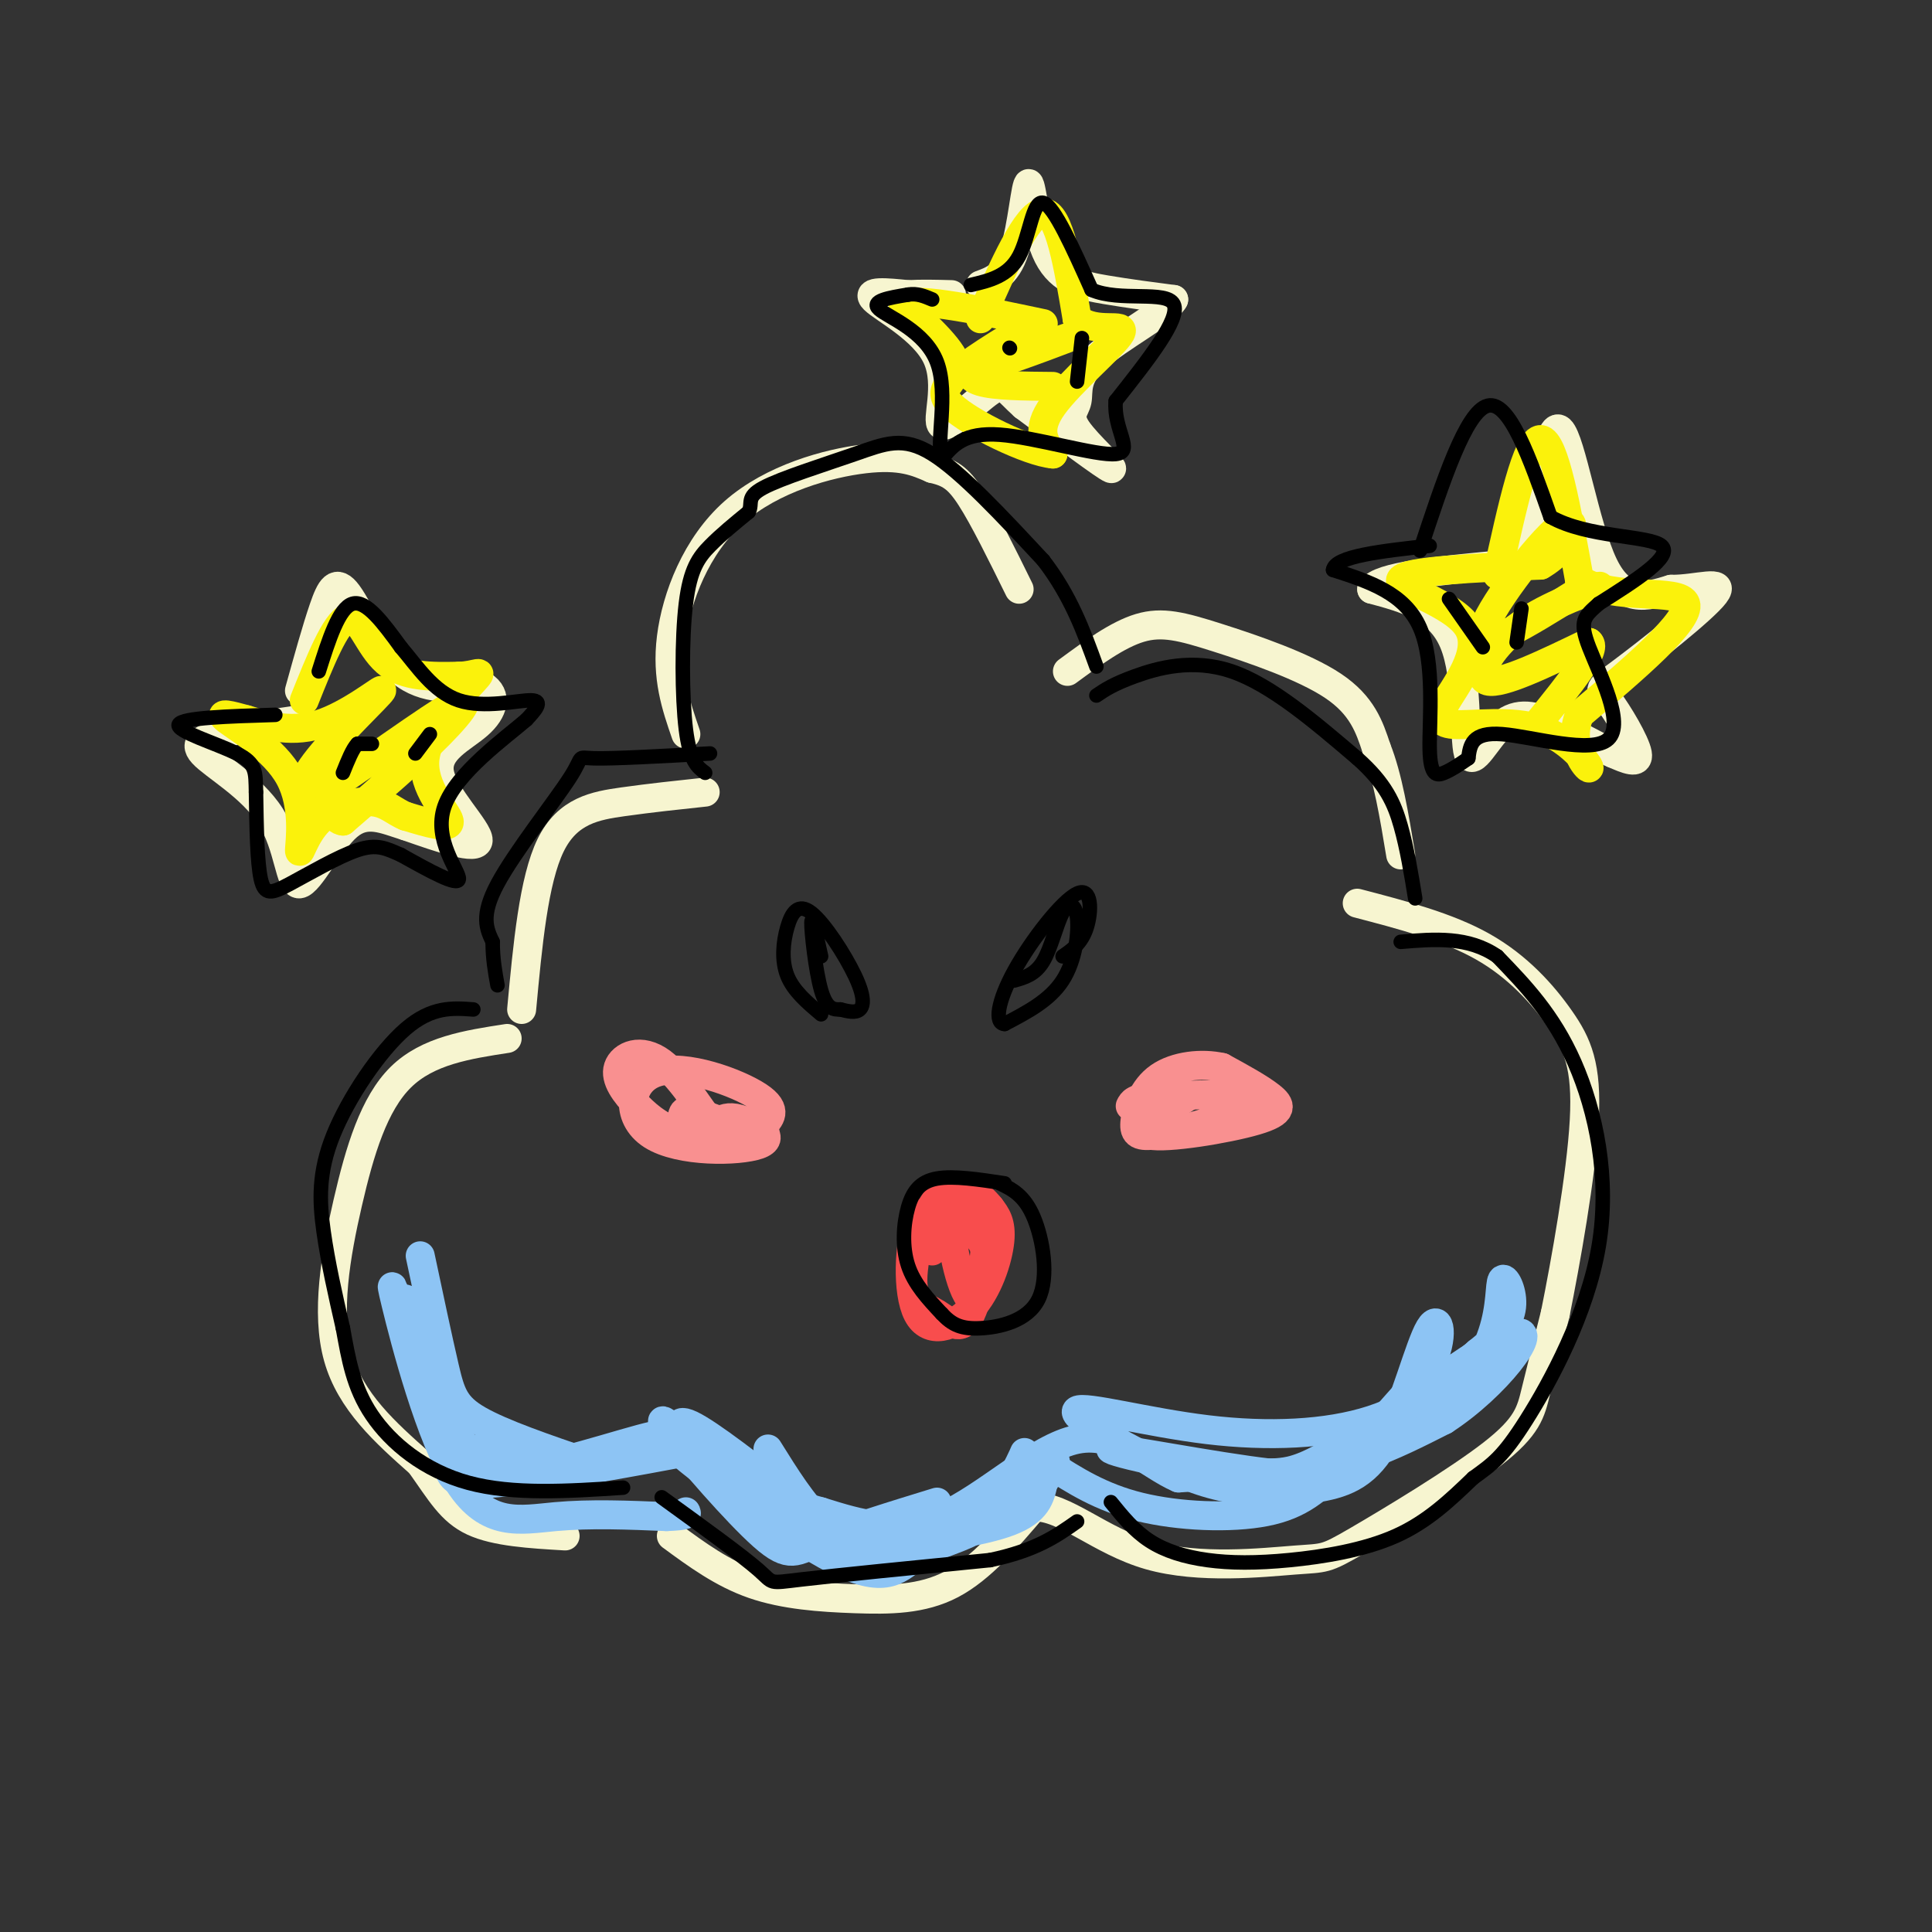 <svg viewBox='0 0 400 400' version='1.1' xmlns='http://www.w3.org/2000/svg' xmlns:xlink='http://www.w3.org/1999/xlink'><rect x="0" y="0" width="400" height="400" fill="#333333" stroke="none"/><g fill='none' stroke='rgb(247,245,208)' stroke-width='6' stroke-linecap='round' stroke-linejoin='round'><path d='M142,152c-2.018,-5.851 -4.036,-11.702 -3,-20c1.036,-8.298 5.125,-19.042 13,-26c7.875,-6.958 19.536,-10.131 27,-11c7.464,-0.869 10.732,0.565 14,2'/><path d='M193,97c3.511,0.800 5.289,1.800 8,6c2.711,4.200 6.356,11.600 10,19'/><path d='M221,139c5.190,-3.810 10.381,-7.619 15,-9c4.619,-1.381 8.667,-0.333 16,2c7.333,2.333 17.952,5.952 24,10c6.048,4.048 7.524,8.524 9,13'/><path d='M285,155c2.333,5.833 3.667,13.917 5,22'/><path d='M146,164c-5.644,0.600 -11.289,1.200 -17,2c-5.711,0.800 -11.489,1.800 -15,9c-3.511,7.200 -4.756,20.600 -6,34'/><path d='M105,215c-8.214,1.262 -16.429,2.524 -22,8c-5.571,5.476 -8.500,15.167 -11,26c-2.500,10.833 -4.571,22.810 -2,32c2.571,9.190 9.786,15.595 17,22'/><path d='M87,303c4.244,5.956 6.356,9.844 11,12c4.644,2.156 11.822,2.578 19,3'/><path d='M139,318c5.304,3.893 10.607,7.786 17,10c6.393,2.214 13.875,2.750 21,3c7.125,0.250 13.893,0.214 20,-3c6.107,-3.214 11.554,-9.607 17,-16'/><path d='M214,312c6.344,-0.269 13.704,7.059 24,10c10.296,2.941 23.527,1.495 30,1c6.473,-0.495 6.189,-0.040 13,-4c6.811,-3.960 20.718,-12.335 28,-18c7.282,-5.665 7.938,-8.618 9,-13c1.062,-4.382 2.531,-10.191 4,-16'/><path d='M322,272c2.108,-10.472 5.380,-28.652 6,-40c0.620,-11.348 -1.410,-15.863 -5,-21c-3.590,-5.137 -8.740,-10.896 -16,-15c-7.260,-4.104 -16.630,-6.552 -26,-9'/><path d='M62,143c1.774,-6.387 3.548,-12.774 5,-17c1.452,-4.226 2.583,-6.292 5,-3c2.417,3.292 6.119,11.940 11,16c4.881,4.060 10.940,3.530 17,3'/><path d='M100,142c3.064,1.903 2.223,5.159 -1,8c-3.223,2.841 -8.829,5.265 -8,10c0.829,4.735 8.094,11.781 8,14c-0.094,2.219 -7.547,-0.391 -15,-3'/><path d='M84,171c-4.466,-1.368 -8.130,-3.286 -12,0c-3.870,3.286 -7.944,11.778 -10,12c-2.056,0.222 -2.092,-7.825 -6,-14c-3.908,-6.175 -11.688,-10.479 -14,-13c-2.312,-2.521 0.844,-3.261 4,-4'/><path d='M46,152c3.333,-1.167 9.667,-2.083 16,-3'/><path d='M317,114c1.844,-13.556 3.689,-27.111 6,-25c2.311,2.111 5.089,19.889 9,28c3.911,8.111 8.956,6.556 14,5'/><path d='M346,122c5.279,0.079 11.475,-2.222 9,1c-2.475,3.222 -13.622,11.967 -19,16c-5.378,4.033 -4.986,3.355 -3,6c1.986,2.645 5.568,8.613 6,11c0.432,2.387 -2.284,1.194 -5,0'/><path d='M334,156c-2.939,-1.173 -7.788,-4.104 -12,-6c-4.212,-1.896 -7.789,-2.756 -11,0c-3.211,2.756 -6.057,9.126 -7,6c-0.943,-3.126 0.016,-15.750 -3,-23c-3.016,-7.250 -10.008,-9.125 -17,-11'/><path d='M284,122c1.500,-2.667 13.750,-3.833 26,-5'/><path d='M203,59c2.667,-0.971 5.333,-1.943 7,-7c1.667,-5.057 2.333,-14.201 3,-14c0.667,0.201 1.333,9.746 4,15c2.667,5.254 7.333,6.215 12,7c4.667,0.785 9.333,1.392 14,2'/><path d='M243,62c-1.261,2.533 -11.412,7.867 -16,12c-4.588,4.133 -3.611,7.067 -4,9c-0.389,1.933 -2.143,2.867 0,6c2.143,3.133 8.184,8.467 7,8c-1.184,-0.467 -9.592,-6.733 -18,-13'/><path d='M212,84c-3.718,-3.292 -4.013,-5.023 -7,-3c-2.987,2.023 -8.667,7.800 -10,7c-1.333,-0.800 1.679,-8.177 -1,-14c-2.679,-5.823 -11.051,-10.092 -13,-12c-1.949,-1.908 2.526,-1.454 7,-1'/><path d='M188,61c2.667,-0.167 5.833,-0.083 9,0'/></g>
<g fill='none' stroke='rgb(251,242,11)' stroke-width='6' stroke-linecap='round' stroke-linejoin='round'><path d='M63,145c3.244,-8.111 6.489,-16.222 9,-17c2.511,-0.778 4.289,5.778 8,9c3.711,3.222 9.356,3.111 15,3'/><path d='M95,140c3.715,-0.069 5.501,-1.740 3,1c-2.501,2.740 -9.289,9.892 -10,16c-0.711,6.108 4.654,11.174 5,13c0.346,1.826 -4.327,0.413 -9,-1'/><path d='M84,169c-2.382,-0.928 -3.838,-2.748 -7,-3c-3.162,-0.252 -8.030,1.062 -11,4c-2.970,2.938 -4.044,7.499 -4,6c0.044,-1.499 1.204,-9.057 -2,-15c-3.204,-5.943 -10.773,-10.269 -13,-12c-2.227,-1.731 0.886,-0.865 4,0'/><path d='M51,149c3.033,0.842 8.617,2.947 15,1c6.383,-1.947 13.565,-7.947 13,-7c-0.565,0.947 -8.876,8.842 -13,14c-4.124,5.158 -4.062,7.579 -4,10'/><path d='M62,167c5.988,-3.060 22.958,-15.708 30,-20c7.042,-4.292 4.155,-0.226 -1,5c-5.155,5.226 -12.577,11.613 -20,18'/><path d='M71,170c-3.667,-0.333 -2.833,-10.167 -2,-20'/><path d='M203,66c4.833,-11.000 9.667,-22.000 13,-22c3.333,0.000 5.167,11.000 7,22'/><path d='M223,66c3.952,3.310 10.333,0.583 9,3c-1.333,2.417 -10.381,9.976 -14,15c-3.619,5.024 -1.810,7.512 0,10'/><path d='M218,94c-4.940,-0.393 -17.292,-6.375 -21,-10c-3.708,-3.625 1.226,-4.893 1,-8c-0.226,-3.107 -5.613,-8.054 -11,-13'/><path d='M187,63c3.000,-1.500 16.000,1.250 29,4'/><path d='M212,68c-7.533,4.622 -15.067,9.244 -12,9c3.067,-0.244 16.733,-5.356 21,-7c4.267,-1.644 -0.867,0.178 -6,2'/><path d='M215,72c-3.464,0.762 -9.125,1.667 -12,3c-2.875,1.333 -2.964,3.095 0,4c2.964,0.905 8.982,0.952 15,1'/><path d='M310,119c3.083,-14.083 6.167,-28.167 9,-28c2.833,0.167 5.417,14.583 8,29'/><path d='M327,120c7.111,4.600 20.889,1.600 22,5c1.111,3.400 -10.444,13.200 -22,23'/><path d='M327,148c-2.625,6.531 1.812,11.359 2,11c0.188,-0.359 -3.872,-5.904 -10,-8c-6.128,-2.096 -14.322,-0.742 -18,-1c-3.678,-0.258 -2.839,-2.129 -2,-4'/><path d='M299,146c2.000,-3.679 8.000,-10.875 5,-16c-3.000,-5.125 -15.000,-8.179 -14,-10c1.000,-1.821 15.000,-2.411 29,-3'/><path d='M319,117c6.571,-3.679 8.500,-11.375 4,-8c-4.500,3.375 -15.429,17.821 -16,22c-0.571,4.179 9.214,-1.911 19,-8'/><path d='M326,123c4.652,-1.748 6.783,-2.118 4,-1c-2.783,1.118 -10.480,3.724 -16,8c-5.520,4.276 -8.863,10.222 -6,11c2.863,0.778 11.931,-3.611 21,-8'/><path d='M329,133c1.833,1.333 -4.083,8.667 -10,16'/></g>
<g fill='none' stroke='rgb(141,196,244)' stroke-width='6' stroke-linecap='round' stroke-linejoin='round'><path d='M87,260c1.844,8.689 3.689,17.378 5,23c1.311,5.622 2.089,8.178 7,11c4.911,2.822 13.956,5.911 23,9'/><path d='M122,303c8.467,-0.442 18.136,-6.046 15,-6c-3.136,0.046 -19.075,5.743 -28,7c-8.925,1.257 -10.836,-1.927 -13,-5c-2.164,-3.073 -4.582,-6.037 -7,-9'/><path d='M89,290c-2.662,-7.654 -5.817,-22.289 -5,-21c0.817,1.289 5.604,18.501 8,26c2.396,7.499 2.399,5.285 7,5c4.601,-0.285 13.801,1.357 23,3'/><path d='M122,303c9.727,-0.384 22.545,-2.845 18,-2c-4.545,0.845 -26.455,4.997 -37,6c-10.545,1.003 -9.727,-1.142 -11,-7c-1.273,-5.858 -4.636,-15.429 -8,-25'/><path d='M84,275c-2.233,-7.131 -3.815,-12.458 -2,-5c1.815,7.458 7.027,27.700 13,37c5.973,9.300 12.707,7.657 20,7c7.293,-0.657 15.147,-0.329 23,0'/><path d='M138,314c4.500,-0.167 4.250,-0.583 4,-1'/><path d='M159,300c3.625,5.815 7.250,11.631 11,15c3.750,3.369 7.625,4.292 15,4c7.375,-0.292 18.250,-1.798 24,-4c5.750,-2.202 6.375,-5.101 7,-8'/><path d='M216,307c2.105,-2.910 3.868,-6.186 1,-4c-2.868,2.186 -10.367,9.833 -17,14c-6.633,4.167 -12.401,4.853 -17,5c-4.599,0.147 -8.028,-0.244 -15,-4c-6.972,-3.756 -17.486,-10.878 -28,-18'/><path d='M140,300c2.297,2.424 22.038,17.485 33,23c10.962,5.515 13.144,1.485 17,-1c3.856,-2.485 9.388,-3.424 13,-6c3.612,-2.576 5.306,-6.788 7,-11'/><path d='M210,305c1.696,-3.036 2.437,-5.125 2,-4c-0.437,1.125 -2.051,5.464 -5,9c-2.949,3.536 -7.234,6.267 -13,8c-5.766,1.733 -13.014,2.467 -19,2c-5.986,-0.467 -10.710,-2.133 -16,-6c-5.290,-3.867 -11.145,-9.933 -17,-16'/><path d='M142,298c-4.346,-3.933 -6.711,-5.766 -3,-1c3.711,4.766 13.499,16.129 19,21c5.501,4.871 6.715,3.249 12,1c5.285,-2.249 14.643,-5.124 24,-8'/><path d='M217,303c5.458,3.512 10.917,7.024 19,9c8.083,1.976 18.792,2.417 26,1c7.208,-1.417 10.917,-4.690 16,-10c5.083,-5.310 11.542,-12.655 18,-20'/><path d='M296,283c3.171,-6.144 2.098,-11.506 0,-8c-2.098,3.506 -5.222,15.878 -9,23c-3.778,7.122 -8.209,8.994 -14,10c-5.791,1.006 -12.940,1.144 -19,0c-6.060,-1.144 -11.030,-3.572 -16,-6'/><path d='M238,302c-7.037,-3.423 -16.628,-8.979 -15,-10c1.628,-1.021 14.477,2.494 27,4c12.523,1.506 24.721,1.002 34,-2c9.279,-3.002 15.640,-8.501 22,-14'/><path d='M306,280c5.110,-4.011 6.886,-7.040 7,-10c0.114,-2.960 -1.434,-5.851 -2,-5c-0.566,0.851 -0.152,5.445 -2,11c-1.848,5.555 -5.959,12.073 -12,17c-6.041,4.927 -14.012,8.265 -20,10c-5.988,1.735 -9.994,1.868 -14,2'/><path d='M263,305c-11.167,-1.250 -32.083,-5.375 -33,-5c-0.917,0.375 18.167,5.250 33,5c14.833,-0.250 25.417,-5.625 36,-11'/><path d='M299,294c10.797,-7.003 19.791,-19.011 15,-18c-4.791,1.011 -23.367,15.041 -34,22c-10.633,6.959 -13.324,6.845 -18,7c-4.676,0.155 -11.338,0.577 -18,1'/><path d='M244,306c-6.167,-2.619 -12.583,-9.667 -21,-8c-8.417,1.667 -18.833,12.048 -28,16c-9.167,3.952 -17.083,1.476 -25,-1'/><path d='M170,313c-8.857,-2.321 -18.500,-7.625 -24,-12c-5.500,-4.375 -6.857,-7.821 -3,-6c3.857,1.821 12.929,8.911 22,16'/></g>
<g fill='none' stroke='rgb(249,144,144)' stroke-width='6' stroke-linecap='round' stroke-linejoin='round'><path d='M246,227c-5.720,3.607 -11.440,7.214 -8,8c3.440,0.786 16.042,-1.250 22,-3c5.958,-1.750 5.274,-3.214 3,-5c-2.274,-1.786 -6.137,-3.893 -10,-6'/><path d='M253,221c-4.178,-0.960 -9.623,-0.359 -13,2c-3.377,2.359 -4.687,6.477 -5,9c-0.313,2.523 0.370,3.449 4,3c3.630,-0.449 10.208,-2.275 15,-4c4.792,-1.725 7.798,-3.350 5,-4c-2.798,-0.650 -11.399,-0.325 -20,0'/><path d='M239,227c-4.167,0.333 -4.583,1.167 -5,2'/><path d='M153,235c-0.623,1.676 -1.247,3.352 -4,0c-2.753,-3.352 -7.637,-11.733 -12,-15c-4.363,-3.267 -8.205,-1.420 -9,1c-0.795,2.420 1.457,5.411 4,8c2.543,2.589 5.377,4.774 10,6c4.623,1.226 11.035,1.493 14,1c2.965,-0.493 2.482,-1.747 2,-3'/><path d='M158,233c1.243,-1.323 3.351,-3.129 -1,-6c-4.351,-2.871 -15.160,-6.805 -21,-5c-5.840,1.805 -6.710,9.350 -1,13c5.710,3.650 17.999,3.406 22,2c4.001,-1.406 -0.285,-3.973 -3,-5c-2.715,-1.027 -3.857,-0.513 -5,0'/><path d='M149,232c-2.333,-0.711 -5.667,-2.489 -7,-2c-1.333,0.489 -0.667,3.244 0,6'/></g>
<g fill='none' stroke='rgb(248,77,77)' stroke-width='6' stroke-linecap='round' stroke-linejoin='round'><path d='M198,253c-3.099,-2.081 -6.198,-4.163 -8,0c-1.802,4.163 -2.308,14.569 0,19c2.308,4.431 7.429,2.885 11,-1c3.571,-3.885 5.592,-10.110 6,-14c0.408,-3.890 -0.796,-5.445 -2,-7'/><path d='M205,250c-2.154,-2.764 -6.540,-6.174 -10,-3c-3.460,3.174 -5.993,12.930 -6,18c-0.007,5.070 2.514,5.452 5,7c2.486,1.548 4.939,4.263 7,0c2.061,-4.263 3.732,-15.504 3,-20c-0.732,-4.496 -3.866,-2.248 -7,0'/><path d='M197,252c-0.458,4.380 1.898,15.329 4,17c2.102,1.671 3.951,-5.935 3,-10c-0.951,-4.065 -4.700,-4.590 -7,-4c-2.300,0.590 -3.150,2.295 -4,4'/></g>
<g fill='none' stroke='rgb(0,0,0)' stroke-width='3' stroke-linecap='round' stroke-linejoin='round'><path d='M146,160c-1.589,-1.179 -3.179,-2.357 -4,-9c-0.821,-6.643 -0.875,-18.750 0,-26c0.875,-7.250 2.679,-9.643 5,-12c2.321,-2.357 5.161,-4.679 8,-7'/><path d='M155,106c0.947,-1.861 -0.684,-3.014 3,-5c3.684,-1.986 12.684,-4.804 19,-7c6.316,-2.196 9.947,-3.770 16,0c6.053,3.770 14.526,12.885 23,22'/><path d='M216,116c5.667,7.333 8.333,14.667 11,22'/><path d='M227,144c1.733,-1.178 3.467,-2.356 8,-4c4.533,-1.644 11.867,-3.756 20,-1c8.133,2.756 17.067,10.378 26,18'/><path d='M281,157c5.911,5.244 7.689,9.356 9,14c1.311,4.644 2.156,9.822 3,15'/><path d='M147,156c-10.018,0.554 -20.036,1.107 -24,1c-3.964,-0.107 -1.875,-0.875 -5,4c-3.125,4.875 -11.464,15.393 -15,22c-3.536,6.607 -2.268,9.304 -1,12'/><path d='M102,195c0.000,3.500 0.500,6.250 1,9'/><path d='M98,209c-4.304,-0.321 -8.607,-0.643 -14,4c-5.393,4.643 -11.875,14.250 -15,22c-3.125,7.750 -2.893,13.643 -2,20c0.893,6.357 2.446,13.179 4,20'/><path d='M71,275c1.167,6.345 2.083,12.208 6,18c3.917,5.792 10.833,11.512 20,14c9.167,2.488 20.583,1.744 32,1'/><path d='M137,310c8.311,6.022 16.622,12.044 20,15c3.378,2.956 1.822,2.844 9,2c7.178,-0.844 23.089,-2.422 39,-4'/><path d='M205,323c9.500,-2.000 13.750,-5.000 18,-8'/><path d='M230,311c2.388,2.949 4.775,5.898 8,8c3.225,2.102 7.287,3.357 12,4c4.713,0.643 10.077,0.673 17,0c6.923,-0.673 15.407,-2.049 22,-5c6.593,-2.951 11.297,-7.475 16,-12'/><path d='M305,306c4.029,-2.928 6.100,-4.249 11,-12c4.900,-7.751 12.627,-21.933 15,-36c2.373,-14.067 -0.608,-28.019 -5,-38c-4.392,-9.981 -10.196,-15.990 -16,-22'/><path d='M310,198c-6.000,-4.167 -13.000,-3.583 -20,-3'/><path d='M170,210c-2.876,-2.430 -5.752,-4.861 -7,-8c-1.248,-3.139 -0.868,-6.988 0,-10c0.868,-3.012 2.222,-5.189 5,-3c2.778,2.189 6.979,8.743 9,13c2.021,4.257 1.863,6.216 1,7c-0.863,0.784 -2.432,0.392 -4,0'/><path d='M174,209c-1.381,0.012 -2.833,0.042 -4,-4c-1.167,-4.042 -2.048,-12.155 -2,-14c0.048,-1.845 1.024,2.577 2,7'/><path d='M210,203c2.179,-0.617 4.357,-1.234 6,-4c1.643,-2.766 2.750,-7.679 4,-10c1.250,-2.321 2.644,-2.048 3,1c0.356,3.048 -0.327,8.871 -3,13c-2.673,4.129 -7.337,6.565 -12,9'/><path d='M208,212c-2.144,-0.037 -1.502,-4.628 2,-11c3.502,-6.372 9.866,-14.523 13,-16c3.134,-1.477 3.038,3.721 2,7c-1.038,3.279 -3.019,4.640 -5,6'/><path d='M208,245c-5.280,-0.804 -10.560,-1.607 -14,-1c-3.440,0.607 -5.042,2.625 -6,6c-0.958,3.375 -1.274,8.107 0,12c1.274,3.893 4.137,6.946 7,10'/><path d='M195,272c2.174,2.341 4.108,3.195 8,3c3.892,-0.195 9.740,-1.437 12,-6c2.260,-4.563 0.931,-12.447 -1,-17c-1.931,-4.553 -4.466,-5.777 -7,-7'/><path d='M66,139c2.083,-6.583 4.167,-13.167 7,-14c2.833,-0.833 6.417,4.083 10,9'/><path d='M83,134c3.357,3.929 6.750,9.250 12,11c5.250,1.750 12.357,-0.071 15,0c2.643,0.071 0.821,2.036 -1,4'/><path d='M109,149c-4.321,3.738 -14.625,11.083 -17,18c-2.375,6.917 3.179,13.405 3,15c-0.179,1.595 -6.089,-1.702 -12,-5'/><path d='M83,177c-3.139,-1.383 -4.986,-2.340 -9,-1c-4.014,1.340 -10.196,4.976 -14,7c-3.804,2.024 -5.230,2.435 -6,-1c-0.770,-3.435 -0.885,-10.718 -1,-18'/><path d='M53,164c-0.107,-4.262 0.125,-5.917 -4,-8c-4.125,-2.083 -12.607,-4.595 -12,-6c0.607,-1.405 10.304,-1.702 20,-2'/><path d='M201,59c3.889,-0.911 7.778,-1.822 10,-6c2.222,-4.178 2.778,-11.622 5,-11c2.222,0.622 6.111,9.311 10,18'/><path d='M226,60c5.867,2.578 15.533,0.022 17,3c1.467,2.978 -5.267,11.489 -12,20'/><path d='M231,83c-0.571,5.881 4.000,10.583 0,11c-4.000,0.417 -16.571,-3.452 -24,-4c-7.429,-0.548 -9.714,2.226 -12,5'/><path d='M195,95c-1.298,-3.131 1.458,-13.458 -1,-20c-2.458,-6.542 -10.131,-9.298 -12,-11c-1.869,-1.702 2.065,-2.351 6,-3'/><path d='M188,61c1.833,-0.333 3.417,0.333 5,1'/><path d='M294,114c4.750,-14.417 9.500,-28.833 14,-30c4.500,-1.167 8.750,10.917 13,23'/><path d='M321,107c7.711,4.378 20.489,3.822 23,6c2.511,2.178 -5.244,7.089 -13,12'/><path d='M331,125c-3.035,2.711 -4.123,3.490 -2,9c2.123,5.510 7.456,15.753 4,19c-3.456,3.247 -15.702,-0.501 -22,-1c-6.298,-0.499 -6.649,2.250 -7,5'/><path d='M304,157c-2.008,1.396 -3.528,2.384 -5,3c-1.472,0.616 -2.896,0.858 -3,-5c-0.104,-5.858 1.113,-17.817 -2,-25c-3.113,-7.183 -10.557,-9.592 -18,-12'/><path d='M276,118c0.333,-2.833 10.167,-3.917 20,-5'/><path d='M77,154c0.000,0.000 -3.000,0.000 -3,0'/><path d='M74,154c-1.000,1.000 -2.000,3.500 -3,6'/><path d='M89,152c0.000,0.000 -3.000,4.000 -3,4'/><path d='M209,72c0.000,0.000 0.100,0.100 0.1,0.1'/><path d='M224,70c0.000,0.000 -1.000,9.000 -1,9'/><path d='M300,124c0.000,0.000 7.000,10.000 7,10'/><path d='M315,126c0.000,0.000 -1.000,7.000 -1,7'/></g>
</svg>